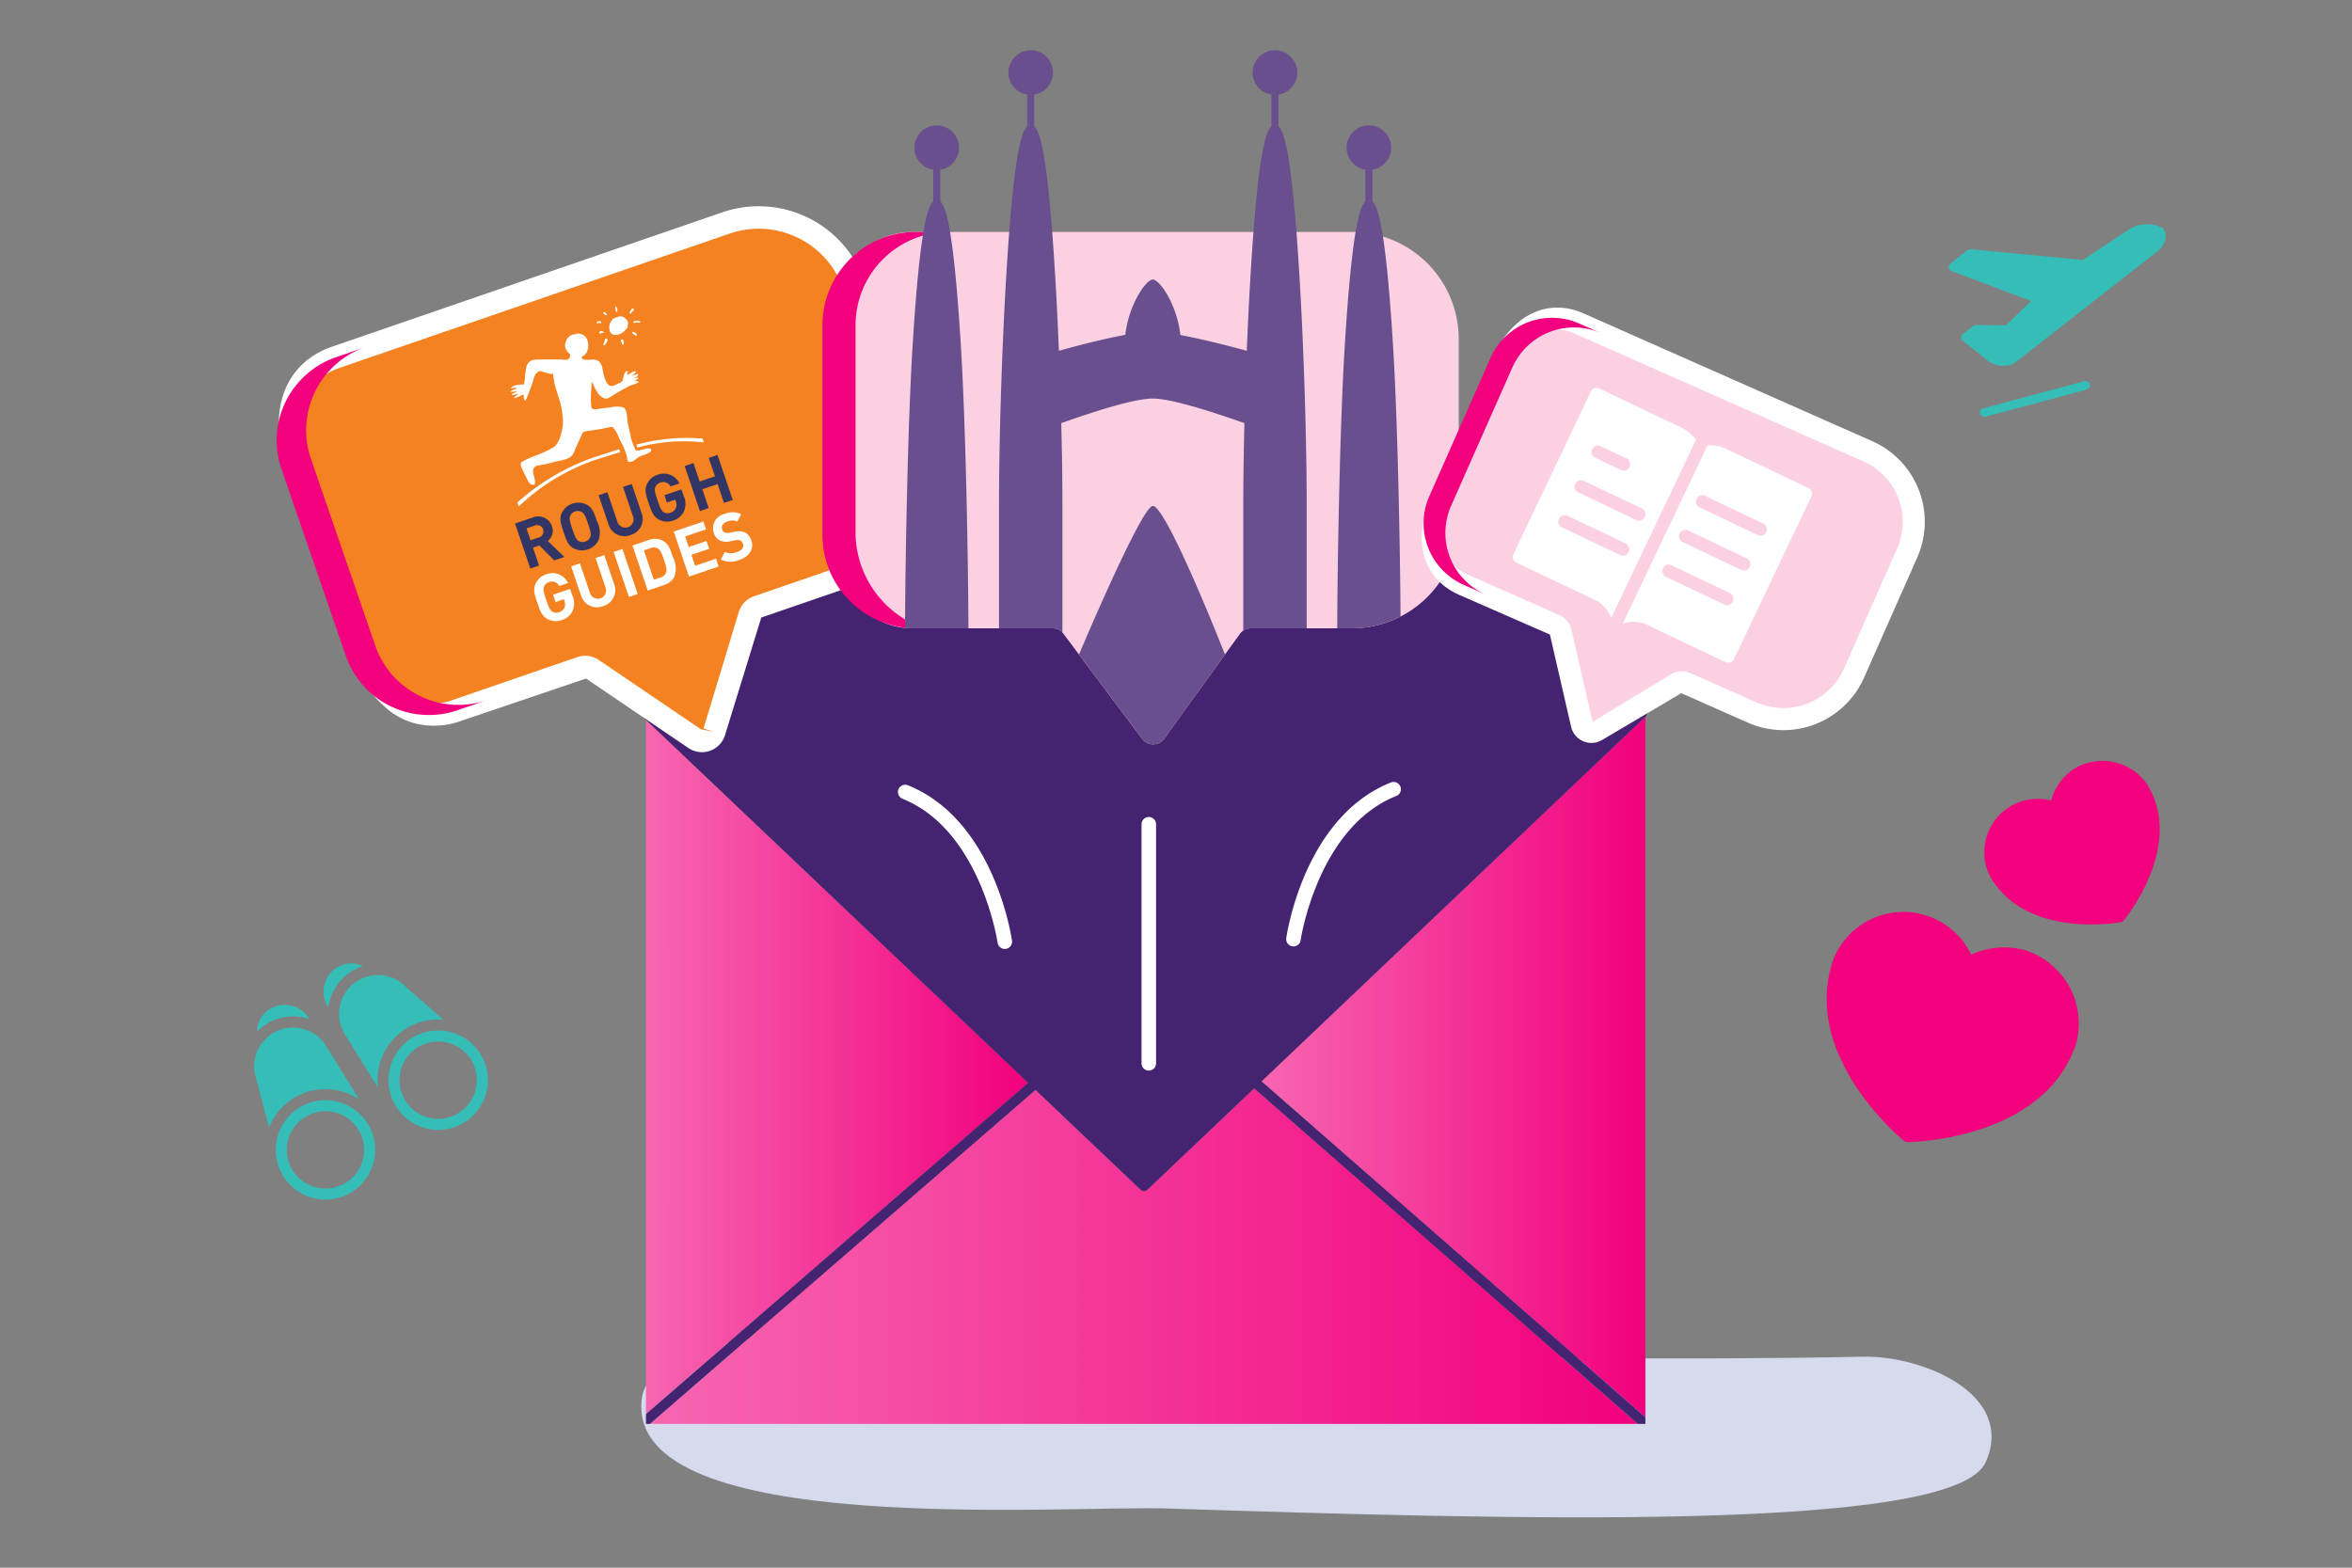 <svg id="LM" xmlns="http://www.w3.org/2000/svg" xmlns:xlink="http://www.w3.org/1999/xlink" viewBox="0 0 150 100"><rect x="0" y="0" width="150" height="100" fill="#808080" stroke="none"/><defs><style>.cls-1{fill:#d5daed;}.cls-2{fill:none;}.cls-3{fill:url(#linear-gradient);}.cls-4{fill:url(#linear-gradient-2);}.cls-5{fill:url(#linear-gradient-3);}.cls-6{fill:#442370;}.cls-11,.cls-7{fill:#fff;}.cls-8{fill:#f2007d;}.cls-9{fill:#35bdb7;}.cls-10{fill:#f58220;}.cls-11{fill-rule:evenodd;}.cls-12{fill:#333664;}.cls-13{fill:#fcd0e3;}.cls-14{fill:#694f8d;}</style><linearGradient id="linear-gradient" x1="41.454" y1="80.124" x2="104.449" y2="80.124" gradientUnits="userSpaceOnUse"><stop offset="0" stop-color="#f766b1"/><stop offset="0.999" stop-color="#f2007d"/></linearGradient><linearGradient id="linear-gradient-2" x1="41.197" y1="68.06" x2="65.572" y2="68.06" xlink:href="#linear-gradient"/><linearGradient id="linear-gradient-3" x1="80.452" y1="68.058" x2="104.936" y2="68.058" xlink:href="#linear-gradient"/></defs><path class="cls-1" d="M118.804,86.541c-11.673.248-22.407,0-33.742,0-6.956,0-43.405-5.234-44.147,2.801-.813,8.816,26.869,6.671,33.48,6.882,21.717.693,50.236,1.576,52.244-2.955C128.554,88.949,122.641,86.46,118.804,86.541Z"/><polygon class="cls-2" points="104.936 90.827 104.936 90.401 104.936 90.827 104.936 90.827"/><path class="cls-3" d="M79.984,69.421,73.181,75.884a.321.321,0,0,1-.442,0l-6.699-6.364L41.454,90.827h62.995Z"/><polygon class="cls-4" points="65.572 69.075 41.197 45.919 41.197 78.728 41.197 90.2 65.572 69.075"/><polygon class="cls-5" points="104.936 90.401 104.936 79.743 104.936 45.716 80.452 68.977 104.936 90.401"/><path class="cls-6" d="M41.197,90.2v.627h.257L66.04,69.52l6.699,6.364a.321.321,0,0,0,.442,0l6.803-6.463,24.465,21.407h.487l0-.426L80.452,68.977,104.936,45.716l.007-.007c.006-.006.011-.013.017-.019l.012-.012.006-.009a.319.319,0,0,0,.019-.029l.014-.026a.317.317,0,0,0,.012-.03c.003-.01.007-.019.009-.029.003-.01.004-.02.006-.03s.003-.02.004-.031 0-.021-0-.031c-0-.01-.001-.02-.002-.03-.001-.01-.004-.021-.006-.031-.002-.01-.005-.02-.008-.029-.003-.01-.008-.019-.012-.029a.316.316,0,0,0-.014-.028c-.005-.009-.011-.017-.017-.025a.316.316,0,0,0-.021-.027l-.007-.009-.016-.014-.015-.015-31.763-25.564a.321.321,0,0,0-.402,0L40.996,45.227l-.015.015-.016.014-.007.009a.316.316,0,0,0-.021.027c-.006.008-.012.016-.017.025a.316.316,0,0,0-.014.028c-.004.009-.009.019-.012.029-.003.01-.006.019-.008.029-.002.01-.005.02-.006.031-.001.01-.002.02-.002.03-0.0.01-.001.021-0.0.031s.002.02.004.031.003.02.006.03c.002.01.006.019.009.029a.317.317,0,0,0,.012.03l.014.026a.321.321,0,0,0,.019.029l.006.009.015.015.014.016.221.21L65.572,69.075Z"/><path class="cls-7" d="M73.266,68.29a.464.464,0,0,1-.464-.463V52.602a.464.464,0,1,1,.927,0V67.827A.464.464,0,0,1,73.266,68.29Z"/><path class="cls-7" d="M64.081,60.533a.464.464,0,0,1-.458-.398c-.01-.072-1.091-7.194-6.084-9.191a.464.464,0,0,1,.344-.861c5.494,2.198,6.612,9.606,6.657,9.92a.463.463,0,0,1-.393.524A.474.474,0,0,1,64.081,60.533Z"/><path class="cls-7" d="M82.491,60.369a.474.474,0,0,1-.066-.005.463.463,0,0,1-.393-.524c.045-.314,1.163-7.723,6.657-9.92a.464.464,0,1,1,.344.861c-4.993,1.997-6.074,9.119-6.084,9.191A.464.464,0,0,1,82.491,60.369Z"/><path class="cls-8" d="M129.224,60.637a4.972,4.972,0,0,0-3.51.264,4.797,4.797,0,0,0-8.809.351,7.905,7.905,0,0,0-.403,2.799c.199,4.792,4.719,8.555,4.912,8.712a.389.389,0,0,0,.252.088c.25-.003,6.151-.113,9.277-3.708a7.724,7.724,0,0,0,1.433-2.471A4.909,4.909,0,0,0,129.224,60.637Z"/><path class="cls-8" d="M132.271,49.044a3.525,3.525,0,0,0-1.461,2.023,3.401,3.401,0,0,0-3.837,4.934,5.605,5.605,0,0,0,1.332,1.498c2.688,2.083,6.793,1.353,6.967,1.321a.276.276,0,0,0,.163-.096c.113-.137,2.751-3.385,2.231-6.722a5.476,5.476,0,0,0-.684-1.906A3.48,3.48,0,0,0,132.271,49.044Z"/><path class="cls-9" d="M19.089,70.654a3.17,3.17,0,1,0,4.364,1.028A3.174,3.174,0,0,0,19.089,70.654Zm2.966,4.793a2.466,2.466,0,1,1,.799-3.394A2.468,2.468,0,0,1,22.055,75.447Z"/><path class="cls-9" d="M19.741,65.013l-.066-.106A1.831,1.831,0,0,0,17.25,64.336a1.7,1.7,0,0,0-.86,1.467,3.401,3.401,0,0,1,.631-.498A3.164,3.164,0,0,1,19.741,65.013Z"/><path class="cls-9" d="M22.908,70.132,20.787,66.704a2.481,2.481,0,0,0-4.42,2.199l.791,3.028a3.86,3.86,0,0,1,5.75-1.799Z"/><path class="cls-9" d="M26.278,66.206a3.17,3.17,0,1,0,4.364,1.028A3.174,3.174,0,0,0,26.278,66.206Zm2.966,4.793a2.466,2.466,0,1,1,.799-3.394A2.468,2.468,0,0,1,29.244,70.998Z"/><path class="cls-9" d="M20.939,64.272l-.066-.106a1.831,1.831,0,0,1,.571-2.424,1.7,1.7,0,0,1,1.697-.115,3.402,3.402,0,0,0-.727.343A3.164,3.164,0,0,0,20.939,64.272Z"/><path class="cls-9" d="M24.107,69.391,21.985,65.963a2.481,2.481,0,0,1,3.94-2.974l2.357,2.059a3.86,3.86,0,0,0-4.176,4.343Z"/><path class="cls-9" d="M137.916,14.532a2.219,2.219,0,0,0-2.153.105c-.111.083-1.779,1.186-2.925,1.943l-7.157-.683a.279.279,0,0,0-.198.058l-1.097.857a.278.278,0,0,0,.074.48l5.085,1.908-1.621,1.55-1.903-.014a.281.281,0,0,0-.174.059l-.658.514a.279.279,0,0,0-.002.438l1.597,1.266a1.64,1.64,0,0,0,1.357.282,1.213,1.213,0,0,0,.435-.215l8.997-7.03a1.359,1.359,0,0,0,.535-.886A.827.827,0,0,0,137.916,14.532Z"/><path class="cls-9" d="M132.934,24.312l-6.454,1.734a.278.278,0,0,0,.144.538l6.454-1.734a.278.278,0,1,0-.144-.538Z"/><path class="cls-10" d="M46.293,14.225l-24.867,8.563c-2.927,1.008-3.473,3.851-2.465,6.778l4.103,11.915c1.008,2.927,3.188,4.831,6.116,3.823l7.875-2.712a.819.819,0,0,1,.727.097L44.309,47.12a.819.819,0,0,0,1.244-.441l2.248-7.428a.819.819,0,0,1,.517-.537l5.728-1.973A6.425,6.425,0,0,0,58.03,28.574l-3.57-10.366A6.425,6.425,0,0,0,46.293,14.225Z"/><path class="cls-7" d="M26.541,46.162a4.672,4.672,0,0,1-1.547-.704,7.346,7.346,0,0,1-2.609-3.743L18.282,29.799c-1.25-3.632-.108-6.651,2.909-7.691L46.059,13.547a7.14,7.14,0,0,1,9.079,4.427l3.57,10.367A7.151,7.151,0,0,1,54.281,37.42l-5.73,1.972-2.311,7.496a1.538,1.538,0,0,1-2.335.827l-6.527-4.431-7.966,2.698A5.034,5.034,0,0,1,26.541,46.162ZM49.737,14.753a5.669,5.669,0,0,0-3.21.151l-.001-0-24.867,8.562c-3.35,1.155-2.393,4.782-2.02,5.867L23.742,41.247a5.945,5.945,0,0,0,2.068,3.03,3.331,3.331,0,0,0,3.135.348l7.877-2.71a1.531,1.531,0,0,1,1.364.181L44.712,46.526l.842.154-.687-.208,2.248-7.429a1.54,1.54,0,0,1,.967-1.007L53.813,36.063a5.718,5.718,0,0,0,3.539-7.256L53.782,18.44a5.675,5.675,0,0,0-2.896-3.271A5.771,5.771,0,0,0,49.737,14.753Z"/><path class="cls-8" d="M21.426,22.788a5.606,5.606,0,0,0-3.475,7.126l4.103,11.915a5.606,5.606,0,0,0,7.126,3.475l1.879-.647a5.606,5.606,0,0,1-7.126-3.475l-4.103-11.915a5.606,5.606,0,0,1,3.475-7.126Z"/><path class="cls-11" d="M32.994,32.052l.086.255a13.384,13.384,0,0,1,5.587-3.187q.449-.152.889-.281l-.061-.181q-.439.13-.888.282a14.473,14.473,0,0,0-5.612,3.113m7.587-3.685.062.184a11.112,11.112,0,0,1,4.246-.329l-.084-.247a12.098,12.098,0,0,0-4.224.392"/><path class="cls-11" d="M40.355,21.16a.579.579,0,0,1,.123.049c.034.02.047.016.077.047.004.004.024.035.028.039a.623.623,0,0,1,.045.143.724.724,0,0,1-.296-.181c.01-.009-.013-.029.009-.049Z"/><path class="cls-11" d="M39.611,21.686c.039-.031.11-.041.138.005.01.017.01.044.021.061.001.002.008.075.009.082a.15.15,0,0,1-.035.154c-.022.032-.093-.099-.099-.11a.759.759,0,0,1-.055-.165c-.003-.01.012-.019.021-.027"/><path class="cls-11" d="M38.76,21.724c-.013-.017-.067.103-.078.131-.027.065-.183.285-.196.119l.003-.035.061-.164.007-.015c.004-.013-.008-.022-.004-.036.002-.009.023-.022.027-.032.001-.006-.008-.015-.007-.02a.157.157,0,0,1,.056-.08c.024-.007.045.014.062.025l.02-.007c.007.01.041.104.049.115"/><path class="cls-11" d="M38.485,19.92c.081-.075.195.109.221.156a.159.159,0,0,1-.062.033c-.035.007-.208-.141-.162-.187l.003-.002"/><path class="cls-11" d="M39.249,19.557c.094.01.131.152.122.255-.003.033.005.059-.019.079-.023.02-.028.005-.048.016a.598.598,0,0,0-.028-.054l-.054-.269c.006-.007.026-.02.028-.028"/><path class="cls-11" d="M40.342,19.673a.058.058,0,0,1,.058.018c.075.072-.096.212-.139.26-.013.015-.023.047-.041.06-.007.005-.02.004-.027.009a.213.213,0,0,1-.03-.089c.02-.049.098-.237.178-.258"/><path class="cls-11" d="M38.054,20.533a.362.362,0,0,1,.095-.027c.114-.044.208-.04.19.121-.039-.005-.087-.024-.119-.026a.35.35,0,0,0-.121.028c-.029.008-.053-.068-.051-.088l.006-.008"/><path class="cls-11" d="M39.4,20.213a.412.412,0,0,1,.329-.001c.142.072.33.245.328.417-0.0.013-.014.03-.016.043-.011.121.015.207-.08.301a1.701,1.701,0,0,1-.341.301c-.061.034-.352.122-.4.074-.052.073-.255-.089-.286-.133a.55.55,0,0,1-.065-.236.598.598,0,0,1,.125-.506c.049-.065.071-.128.148-.165.077-.037.177-.061.258-.094"/><path class="cls-11" d="M38.285,21.137a.205.205,0,0,1,.227.05c-.003.01-.024.065-.034.063-.015-.003-.048-.024-.063-.022a.654.654,0,0,0-.14.065.878.878,0,0,0-.072-.068.133.133,0,0,1,.082-.087"/><path class="cls-11" d="M40.825,20.507a.061.061,0,0,1,.012.051c-.079.058-.137.004-.207.003-.056-.001-.143.059-.192.033-.028-.015-.079-.074-.014-.093.069-.02.338-.07.401.007"/><path class="cls-11" d="M36.591,21.331c-.038.021-.37.01-.538.55a.625.625,0,0,0,.115.524c.096.159.287.181.151.413a.231.231,0,0,1-.173.132,2.28,2.28,0,0,1-.349-.017c-.494-0-.673-.008-1.164-.001-.528.006-.897-.052-1.061.463a5.347,5.347,0,0,0-.102.816c-.009.082-.03.172-.059.322a1.496,1.496,0,0,0-.668.094c-.09.037-.169.115-.148.162a.837.837,0,0,1,.375-.046c-.053.111-.406.124-.411.248a1.659,1.659,0,0,0,.466-.049c-.059.056-.406.176-.378.22-.053.047.047.028.125.032a1.863,1.863,0,0,0,.28-.088c-.008.078-.25.199-.277.261.004.068.247-.058.231-.036.226-.061.397-.247.397-.101.001.222.033.453.166.21a9.417,9.417,0,0,0,.366-.956c.131-.333.113-.624.437-.798.122-.065.616.217.919.159-.043.059.048.407.055.491.018.248.292.999.409,1.427a8.467,8.467,0,0,1,.146.995c.042.401-.161,1.549-.639,1.791a6.57,6.57,0,0,1-1.156.532,4.765,4.765,0,0,0-.824.388c-.206.109.08.579.26.931.119.233.201.534.46.527.268-.007.012-.598-.003-.806-.022-.289.135-.409.38-.441a6.238,6.238,0,0,0,.873-.189c.595-.175,1.16-.115,1.378-.702.114-.306.35-.771.484-1.084.057-.133.003-.087.108-.148a1.671,1.671,0,0,1,.402-.086c.362-.057.435-.047,1.37-.244.115-.024.368.419.412.524.054.128.131.321.218.489a3.439,3.439,0,0,1,.305.718c.146.358-.019.612.394.472.225-.076.273-.258.673-.385.151-.048.637-.206.524-.392-.222-.193-.814.225-.991.041a3.448,3.448,0,0,1-.338-1.036c-.071-.249-.085-.374-.143-.621-.052-.219-.03-.856-.257-1.033a1.471,1.471,0,0,0-.779-.032c-.166.021-.551.069-.598.073-.199.015-.668.179-.7-.084-.019-.15-.033-.408-.034-.555-.002-.361.061-.67.039-1.039.076.028.182.327.265.462.158.26.146.293.313.428.342.276.462.175.791-.033.659-.418.606-.345,1.072-.623a2.604,2.604,0,0,0,.511-.181c.013-.01.055-.038.056-.049.002-.096-.316-.057-.368-.033a.773.773,0,0,0,.354-.218c-.004-.066-.258-.007-.391.074.173-.108.372-.16.375-.305-.008-.054-.047-.034-.08-.024-.088.027-.309.104-.379.129.149-.073.362-.272.324-.302-.187-.064-.367.172-.554.206-.006-.135.051-.149.029-.225-.19-.033-.263.279-.286.406-.038.204-.034.264-.239.348-.199.081-.393.232-.59.187-.227-.052-.363-.489-.42-.711-.102-.399-.075-.871-.568-.957-.17-.029-.76.088-.828-.105-.049-.136.058-.082.176-.191a.786.786,0,0,0,.227-.503.933.933,0,0,0-.058-.467.599.599,0,0,0-.662-.391Z"/><path class="cls-12" d="M35.345,35.748l-.949-.955-.403.137.388,1.145-.561.19-.973-2.872,1.125-.381a.917.917,0,0,1,1.23.564.817.817,0,0,1-.269.932l1.061,1.021Zm-1.239-2.224-.528.179.257.758.528-.179a.401.401,0,1,0-.257-.758"/><path class="cls-12" d="M38.167,34.468a1.178,1.178,0,0,1-1.553.526c-.389-.192-.502-.554-.671-1.05-.168-.496-.298-.852-.106-1.241a1.177,1.177,0,0,1,1.553-.526c.389.192.506.552.675,1.048a1.536,1.536,0,0,1,.102,1.243m-1.077-1.811a.493.493,0,0,0-.411-.032.502.502,0,0,0-.311.276c-.068.158-.051.301.136.853.187.553.261.676.411.76a.502.502,0,0,0,.415.03.493.493,0,0,0,.307-.275c.068-.158.055-.302-.132-.855-.187-.552-.264-.674-.414-.759"/><path class="cls-12" d="M40.214,34.126a1.054,1.054,0,0,1-1.398-.65l-.64-1.888.561-.19.633,1.867a.527.527,0,1,0,.996-.338l-.633-1.867.556-.189.64,1.888a1.054,1.054,0,0,1-.715,1.366"/><path class="cls-12" d="M43.624,32.606a1.128,1.128,0,0,1-.7.601,1.114,1.114,0,0,1-.88-.052c-.389-.192-.503-.554-.671-1.05s-.298-.852-.105-1.241a1.102,1.102,0,0,1,.667-.577,1.09,1.09,0,0,1,1.393.553l-.564.191a.515.515,0,0,0-.659-.245.493.493,0,0,0-.307.275c-.068.158-.051.3.136.853s.262.68.412.765a.49.49,0,0,0,.41.027.557.557,0,0,0,.345-.297.585.585,0,0,0-.001-.427l-.037-.109-.529.179-.158-.468,1.085-.368.142.419a1.203,1.203,0,0,1,.022.968"/><polygon class="cls-12" points="46.171 32.08 45.764 30.878 44.792 31.207 45.199 32.409 44.638 32.599 43.665 29.728 44.226 29.537 44.623 30.711 45.596 30.382 45.198 29.208 45.759 29.018 46.732 31.89 46.171 32.08"/><path class="cls-7" d="M36.525,38.954a1.128,1.128,0,0,1-.7.601,1.115,1.115,0,0,1-.881-.052c-.389-.192-.503-.554-.671-1.05s-.298-.852-.106-1.241a1.103,1.103,0,0,1,.668-.577,1.089,1.089,0,0,1,1.392.553l-.564.191a.515.515,0,0,0-.658-.245.492.492,0,0,0-.307.275c-.068.158-.051.3.136.853s.262.68.412.764a.489.489,0,0,0,.41.027A.556.556,0,0,0,36,38.759a.584.584,0,0,0-.001-.427l-.037-.109-.528.179-.159-.468,1.085-.368.142.419a1.203,1.203,0,0,1,.022.968"/><path class="cls-7" d="M38.463,38.662a1.054,1.054,0,0,1-1.398-.65l-.64-1.888.561-.19.633,1.867a.527.527,0,1,0,.996-.338l-.633-1.867.556-.189.64,1.888a1.054,1.054,0,0,1-.715,1.366"/><rect class="cls-7" x="39.606" y="35.03" width="0.592" height="3.032" transform="translate(-9.618 14.739) rotate(-18.719)"/><path class="cls-7" d="M43.012,36.788a1.105,1.105,0,0,1-.666.531l-1.037.351-.973-2.872,1.037-.351a1.104,1.104,0,0,1,.851.017c.432.213.534.62.68,1.051a1.584,1.584,0,0,1,.107,1.272m-1.042-1.788a.528.528,0,0,0-.48-.035l-.424.144.634,1.872.424-.144a.529.529,0,0,0,.359-.319c.061-.165.007-.376-.14-.811-.148-.436-.225-.612-.374-.705"/><polygon class="cls-7" points="43.94 36.779 42.967 33.907 44.859 33.266 45.028 33.766 43.697 34.217 43.925 34.891 45.059 34.507 45.228 35.007 44.095 35.391 44.331 36.089 45.662 35.638 45.832 36.138 43.94 36.779"/><path class="cls-7" d="M47.151,35.718a1.422,1.422,0,0,1-1.177-.024l.24-.486a.992.992,0,0,0,.776.007c.331-.112.466-.297.388-.527a.338.338,0,0,0-.171-.212.454.454,0,0,0-.288-.015l-.363.069a1.03,1.03,0,0,1-.637-.049.802.802,0,0,1-.397-.495.934.934,0,0,1,.705-1.21,1.298,1.298,0,0,1,1.041.02l-.236.471a.845.845,0,0,0-.656.002c-.298.101-.388.316-.321.514a.293.293,0,0,0,.154.177.521.521,0,0,0,.305.023l.355-.066a1.001,1.001,0,0,1,.624.036.849.849,0,0,1,.428.534c.189.556-.169,1.028-.769,1.232"/><path class="cls-13" d="M86.207,14.796H58.283c-3.287,0-4.818,2.665-4.818,5.952V34.128c0,3.287,1.53,5.952,4.818,5.952h8.843a.87.87,0,0,1,.696.348l5.021,6.704a.87.87,0,0,0,1.401-.012L79.07,40.441a.87.87,0,0,1,.705-.361H86.207a6.822,6.822,0,0,0,6.822-6.822V21.618A6.822,6.822,0,0,0,86.207,14.796Z"/><path class="cls-8" d="M58.405,14.796a5.952,5.952,0,0,0-5.952,5.952v13.38a5.952,5.952,0,0,0,5.952,5.952l-.686-.57a6.507,6.507,0,0,1-3.156-5.382V20.748A5.952,5.952,0,0,1,60.516,14.796Z"/><path class="cls-14" d="M60.59,14.796c-.229-1.358-.445-1.794-.624-1.932V10.828a1.423,1.423,0,1,0-.449,0v2.036c-.179.139-.395.574-.624,1.932-.227,1.343-.467,3.589-.697,7.35-.317,5.179-.465,14.111-.476,17.906.182.018.369.029.563.029h3.479c-.01-3.777-.158-12.742-.476-17.935C61.057,18.385,60.817,16.139,60.59,14.796Z"/><path class="cls-14" d="M88.848,22.146c-.214-3.506-.438-5.684-.65-7.053l-.005-.033c-.245-1.56-.476-2.05-.666-2.197V10.828a1.423,1.423,0,1,0-.449,0v2.036c-.179.139-.395.576-.625,1.939l-.001.006c-.226,1.345-.465,3.587-.695,7.337-.318,5.192-.466,14.157-.476,17.935H86.207a6.785,6.785,0,0,0,3.113-.757C89.295,35.208,89.146,27.018,88.848,22.146Z"/><path class="cls-14" d="M82.682,14.796c-.411-5.348-.835-6.484-1.146-6.726V6.035a1.423,1.423,0,1,0-.449,0V8.07c-.311.241-.735,1.378-1.146,6.726-.059.763-.117,1.612-.175,2.557-.101,1.65-.185,3.353-.252,5.023-.378-.105-2.494-.682-4.234-1.006-.217-1.946-1.322-3.538-1.757-3.538-.434,0-1.536,1.586-1.756,3.527-1.739.321-3.853.909-4.235,1.017-.068-1.67-.151-3.373-.252-5.023-.058-.944-.116-1.793-.175-2.557-.411-5.348-.835-6.484-1.146-6.726V6.035a1.423,1.423,0,1,0-.449,0V8.07c-.311.241-.735,1.378-1.146,6.726-.059.763-.117,1.612-.175,2.557-.329,5.381-.477,11.332-.477,14.843v7.885h3.416a.86.86,0,0,1,.629.292v-8.177c0-1.407-.024-3.209-.074-5.206.503-.169,4.318-1.566,5.827-1.567,1.515-.001,5.349,1.4,5.854,1.567-.05,1.997-.074,3.799-.074,5.206v8.057a.85.85,0,0,1,.486-.172h3.559V32.196c0-3.511-.147-9.462-.477-14.843C82.799,16.408,82.74,15.559,82.682,14.796Z"/><path class="cls-14" d="M73.522,32.273c-.72,0-4.709,9.477-4.709,9.477l4.031,5.382a.87.87,0,0,0,1.401-.012l3.879-5.37S74.404,32.273,73.522,32.273Z"/><path class="cls-13" d="M119.126,28.787,100.722,20.639c-2.167-.959-3.953.351-4.912,2.517l-3.904,8.819c-.959,2.167-.728,4.37,1.439,5.329l5.828,2.58a.627.627,0,0,1,.357.433l1.353,5.884a.627.627,0,0,0,.927.401l5.129-2.995a.627.627,0,0,1,.57-.032l4.239,1.877a4.917,4.917,0,0,0,6.487-2.506l3.396-7.672A4.917,4.917,0,0,0,119.126,28.787Z"/><path class="cls-7" d="M101.494,47.389a1.321,1.321,0,0,1-.526-.108,1.334,1.334,0,0,1-.77-.922l-1.353-5.884-5.785-2.528c-2.319-1.026-3.024-3.483-1.796-6.256L95.167,22.873c1.227-2.775,3.523-3.907,5.839-2.876l18.404,8.148a5.625,5.625,0,0,1,2.864,7.413l-3.396,7.672a5.623,5.623,0,0,1-7.413,2.864l-4.239-1.877-5.061,2.991A1.321,1.321,0,0,1,101.494,47.389Zm-2.186-26.366a2.277,2.277,0,0,0-1.147.313,4.402,4.402,0,0,0-1.71,2.105L92.549,32.259c-.34.77-1.269,3.363,1.08,4.403l5.828,2.58a1.331,1.331,0,0,1,.759.918l1.353,5.883,5.017-3.042a1.332,1.332,0,0,1,1.206-.07l4.242,1.879a4.224,4.224,0,0,0,5.56-2.148l3.396-7.672a4.214,4.214,0,0,0-2.148-5.56L100.438,21.281A2.792,2.792,0,0,0,99.308,21.023Z"/><path class="cls-8" d="M100.722,20.639a4.29,4.29,0,0,0-5.66,2.186l-3.904,8.819a4.29,4.29,0,0,0,2.186,5.66l1.391.616a4.29,4.29,0,0,1-2.186-5.66l3.904-8.819a4.29,4.29,0,0,1,5.66-2.186Z"/><path class="cls-7" d="M108.164,28.05a2.495,2.495,0,0,0-.983-.796l-5.182-2.465a.41.41,0,0,0-.546.194L96.523,35.347a.41.41,0,0,0,.194.546l5.182,2.465a2.228,2.228,0,0,1,.857,1.062Zm-6.093.404,1.645.782a.41.41,0,1,1-.352.74l-1.645-.782a.41.41,0,0,1,.352-.74Zm-1.056,2.221,3.702,1.761a.41.41,0,0,1-.352.74l-3.702-1.761a.41.41,0,1,1,.352-.74Zm2.293,4.722L99.606,33.636a.41.41,0,0,1,.352-.74l3.702,1.761a.41.41,0,1,1-.352.74Z"/><path class="cls-7" d="M115.325,31.127,110.142,28.662a2.495,2.495,0,0,0-1.238-.26l-5.408,11.371a2.228,2.228,0,0,1,1.364-.005l5.182,2.465a.41.41,0,0,0,.546-.194l4.93-10.365A.41.41,0,0,0,115.325,31.127Zm-5.354,7.439L106.269,36.806a.41.41,0,1,1,.352-.74l3.702,1.761a.41.41,0,0,1-.352.74Zm1.056-2.221-3.702-1.761a.41.41,0,1,1,.352-.74l3.702,1.761a.41.41,0,1,1-.352.74Zm1.056-2.221-3.702-1.761a.41.41,0,0,1,.352-.74l3.702,1.761a.41.41,0,1,1-.352.74Z"/></svg>